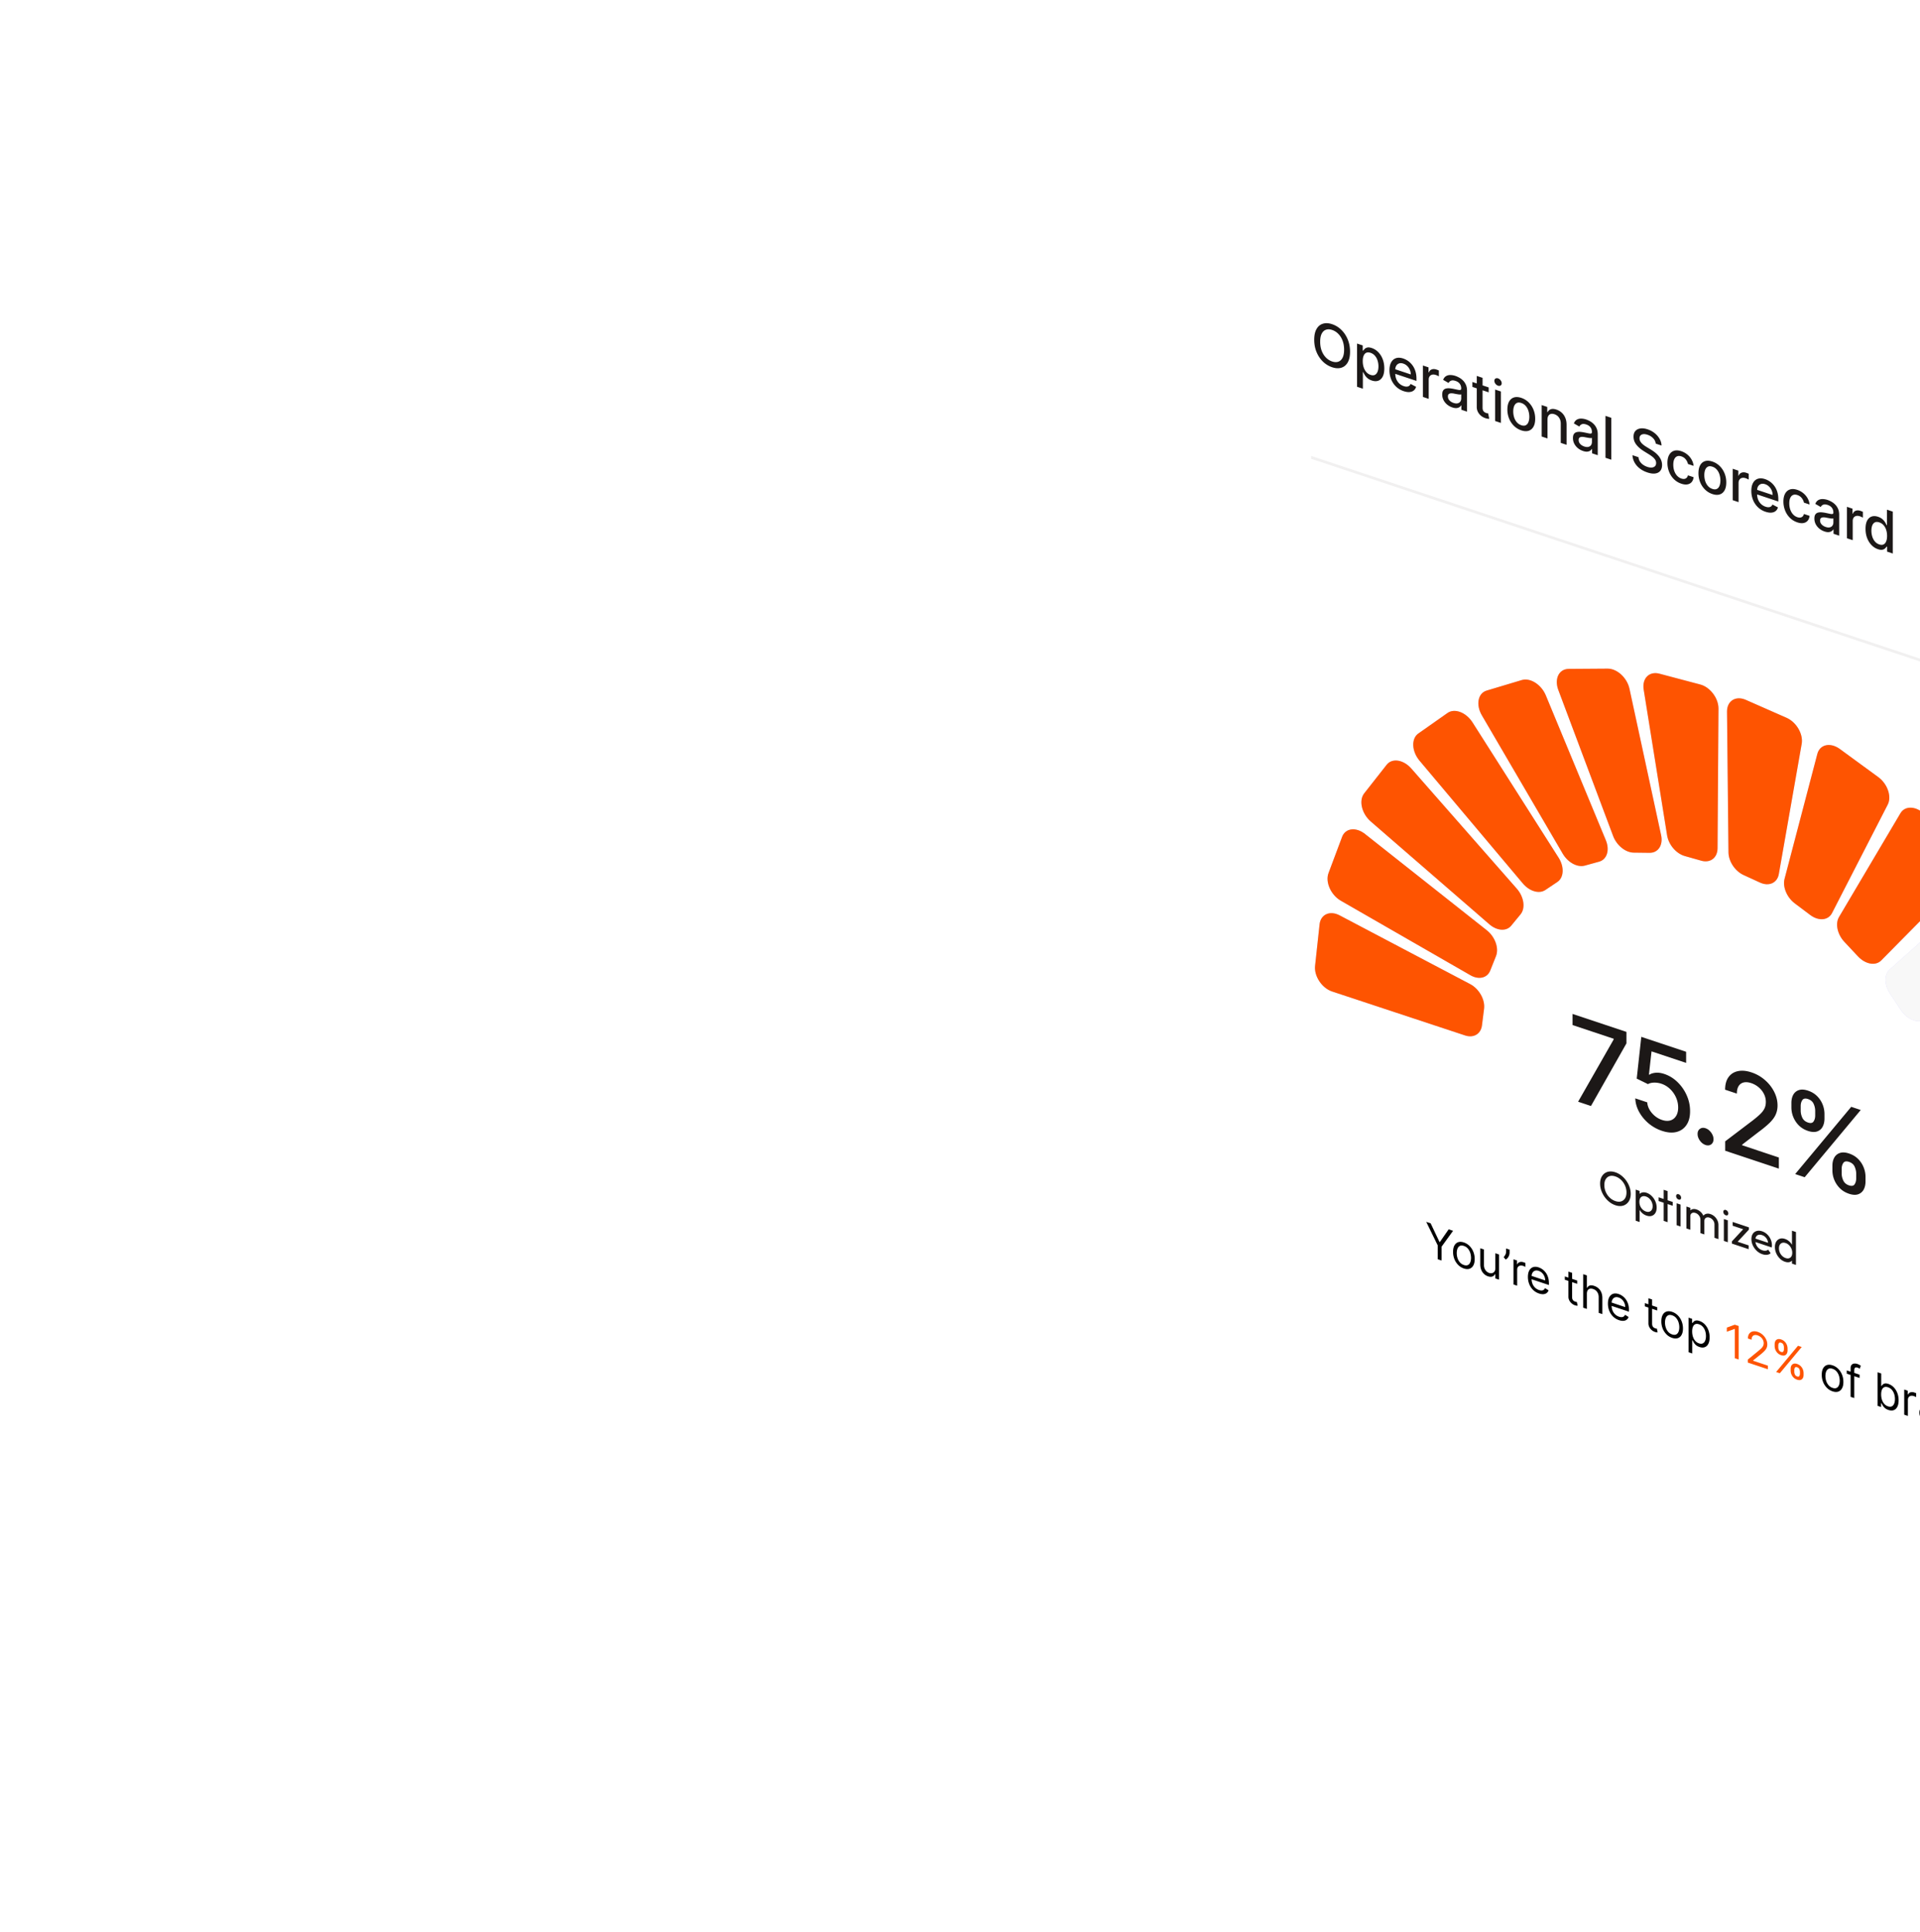 <svg xmlns="http://www.w3.org/2000/svg" width="641" height="645" fill="none"><g filter="url(#a)"><rect width="350.241" height="365.637" fill="#fff" rx="16.227" transform="matrix(.949 .316 0 1 15 105.797)"/><path fill="#1C1817" d="m133.344 408.436 11.882-20.808v-.21l-13.742-4.58v-3.713l17.995 5.998v3.839l-11.842 20.905-4.293-1.431Zm28.006 9.728a13.634 13.634 0 0 1-4.492-2.506c-1.32-1.122-2.374-2.407-3.163-3.856-.789-1.449-1.209-2.944-1.263-4.484l3.988 1.329c.097 1.265.615 2.452 1.554 3.558.94 1.107 2.065 1.879 3.376 2.317 1.046.348 1.972.405 2.778.169.815-.242 1.453-.735 1.914-1.478.469-.74.704-1.684.704-2.833a8.175 8.175 0 0 0-.718-3.363 8.801 8.801 0 0 0-1.98-2.818 7.699 7.699 0 0 0-2.871-1.755 7.22 7.22 0 0 0-2.485-.38c-.833.021-1.506.189-2.02.503l-3.761-1.842 1.528-13.948 14.965 4.988v3.713l-11.549-3.85-.864 7.739.159.053c.532-.364 1.236-.582 2.114-.654.886-.069 1.834.065 2.844.402 1.657.552 3.132 1.459 4.426 2.722a13.998 13.998 0 0 1 3.07 4.427 12.67 12.67 0 0 1 1.116 5.304c.009 1.861-.39 3.386-1.196 4.574-.798 1.192-1.905 1.971-3.323 2.339-1.409.362-3.026.238-4.851-.37Zm14.54 4.72c-.727-.242-1.352-.721-1.874-1.437-.523-.725-.784-1.475-.784-2.251 0-.765.261-1.332.784-1.699.522-.377 1.147-.445 1.874-.202.726.242 1.351.726 1.874 1.451.522.716.784 1.457.784 2.223 0 .513-.124.943-.372 1.29-.24.341-.559.571-.957.69-.399.119-.842.098-1.329-.065Zm6.558 1.92v-3.138l9.21-6.988c.984-.765 1.795-1.452 2.433-2.062.646-.615 1.129-1.243 1.448-1.884.319-.641.479-1.382.479-2.222 0-.953-.213-1.846-.638-2.679a6.93 6.93 0 0 0-1.741-2.191 7.391 7.391 0 0 0-2.486-1.403c-.974-.325-1.825-.398-2.551-.22a2.625 2.625 0 0 0-1.675 1.221c-.39.636-.585 1.467-.585 2.495l-3.92-1.307c0-1.747.381-3.147 1.143-4.2.762-1.054 1.807-1.719 3.136-1.995 1.329-.285 2.84-.146 4.532.418a12.89 12.89 0 0 1 4.519 2.585c1.311 1.147 2.335 2.46 3.07 3.938.735 1.468 1.103 2.973 1.103 4.514 0 1.065-.19 2.043-.571 2.934-.373.894-1.024 1.811-1.954 2.753-.93.932-2.224 2.009-3.881 3.231l-5.409 4.165v.21l12.254 4.085v3.712l-17.916-5.972Zm35.791 6.551v-1.513c0-1.083.213-2.003.638-2.757a3.261 3.261 0 0 1 1.887-1.543c.833-.273 1.839-.213 3.017.179 1.205.402 2.215 1.01 3.03 1.823a8.19 8.19 0 0 1 1.848 2.787 8.437 8.437 0 0 1 .638 3.197v1.513c0 1.083-.213 2.007-.638 2.771a3.277 3.277 0 0 1-1.874 1.547c-.816.27-1.817.207-3.004-.189-1.196-.398-2.206-1.006-3.03-1.822a8.485 8.485 0 0 1-2.512-5.993Zm3.097-.481v1.513c0 .803.181 1.592.544 2.367.364.775.997 1.313 1.901 1.614.895.299 1.52.18 1.874-.356.354-.535.532-1.205.532-2.008v-1.513c0-.803-.173-1.589-.519-2.358-.336-.766-.966-1.303-1.887-1.61-.886-.295-1.515-.178-1.887.352-.372.53-.558 1.196-.558 1.999Zm-16.786-20.501v-1.513c0-1.083.212-2.007.638-2.771a3.261 3.261 0 0 1 1.887-1.543c.833-.264 1.838-.199 3.017.193 1.205.402 2.215 1.01 3.03 1.823a8.183 8.183 0 0 1 1.847 2.787 8.544 8.544 0 0 1 .625 3.192v1.513c0 1.084-.213 2.008-.638 2.772a3.214 3.214 0 0 1-1.86 1.551c-.816.27-1.817.207-3.004-.189-1.205-.401-2.22-1.01-3.044-1.827a8.522 8.522 0 0 1-2.498-5.988Zm3.11-.476v1.513c0 .803.177 1.59.531 2.362.364.775.997 1.313 1.901 1.615.886.295 1.506.175 1.861-.361.363-.533.544-1.201.544-2.004v-1.513c0-.803-.172-1.589-.518-2.358-.345-.769-.975-1.306-1.887-1.61-.886-.295-1.515-.178-1.887.352-.364.533-.545 1.2-.545 2.004Zm-1.848 22.695 18.713-22.453 3.177 1.059-18.713 22.453-3.177-1.059Zm-59.999 10.416a6.756 6.756 0 0 1-2.016-1.088 8.404 8.404 0 0 1-1.635-1.731 8.703 8.703 0 0 1-1.096-2.135 7.067 7.067 0 0 1-.38-2.267c0-.769.127-1.441.38-2.013a3.58 3.58 0 0 1 1.081-1.395 3.327 3.327 0 0 1 1.621-.63c.623-.069 1.295.016 2.016.257.72.24 1.387.601 2.001 1.082a8.081 8.081 0 0 1 1.635 1.716 8.419 8.419 0 0 1 1.096 2.12c.263.755.394 1.517.394 2.287 0 .759-.131 1.429-.394 2.008a3.477 3.477 0 0 1-1.096 1.39c-.457.35-.998.565-1.621.645-.613.073-1.275-.009-1.986-.246Zm-.029-1.396c.73.244 1.368.282 1.913.115a2.35 2.35 0 0 0 1.314-1.025c.322-.519.482-1.179.482-1.979 0-.595-.092-1.17-.277-1.724a6.072 6.072 0 0 0-.774-1.567 5.44 5.44 0 0 0-1.169-1.236 4.853 4.853 0 0 0-1.489-.805c-.721-.24-1.359-.278-1.914-.114-.545.167-.978.505-1.299 1.014-.312.512-.468 1.168-.468 1.969 0 .595.088 1.178.263 1.75.185.564.438 1.085.76 1.562.331.469.72.881 1.168 1.236.458.358.954.626 1.49.804Zm10.427 4.862a4.24 4.24 0 0 1-1.431-.816 4.483 4.483 0 0 1-1.008-1.306 3.83 3.83 0 0 1-.424-1.542v-2.202c.03-.524.171-.944.424-1.259a1.727 1.727 0 0 1 1.022-.614c.429-.093.901-.054 1.417.118.633.211 1.202.57 1.709 1.078a5.62 5.62 0 0 1 1.212 1.774c.292.672.438 1.367.438 2.086 0 .718-.146 1.316-.438 1.793-.292.478-.696.8-1.212.967-.507.159-1.076.134-1.709-.077Zm-3.651 1.692V437.79l1.314.438v1.924l-.248 1.688.248 1.869v4.895l-1.314-.438Zm3.432-3.074c.438.146.823.166 1.154.061.331-.105.594-.31.788-.614.195-.315.292-.719.292-1.212 0-.482-.097-.945-.292-1.39a3.48 3.48 0 0 0-.788-1.141 2.936 2.936 0 0 0-1.14-.703c-.438-.146-.822-.166-1.153-.061a1.285 1.285 0 0 0-.774.62c-.185.318-.278.723-.278 1.216 0 .482.088.942.263 1.381.185.431.443.809.774 1.135.341.329.725.565 1.154.708Zm5.921 3.128v-10.376l1.314.438v10.376l-1.314-.438Zm-1.709-6.62v-1.262l4.732 1.577v1.263l-4.732-1.578Zm6.034 8.062v-7.313l1.315.438v7.313l-1.315-.438Zm.657-8.556a1.183 1.183 0 0 1-.598-.446 1.254 1.254 0 0 1-.234-.725c0-.246.078-.425.234-.537.155-.123.355-.144.598-.063.244.082.443.235.599.462.156.216.234.447.234.693 0 .257-.078.447-.234.569-.156.112-.355.128-.599.047Zm2.595 9.64v-7.313l1.314.438v7.313l-1.314-.438Zm4.688 1.563v-4.419c0-.544-.161-1.023-.482-1.438a2.383 2.383 0 0 0-1.183-.872c-.321-.107-.609-.131-.862-.072-.253.06-.457.192-.613.396-.156.205-.234.487-.234.846l-.54-.457c0-.554.112-.999.336-1.335.233-.333.55-.546.949-.638.399-.103.847-.072 1.344.094.487.162.925.421 1.314.776.399.359.711.781.935 1.267.234.488.35 1.014.35 1.579v4.711l-1.314-.438Zm4.688 1.562v-4.418c0-.544-.16-1.023-.482-1.438a2.357 2.357 0 0 0-1.168-.867c-.321-.107-.614-.133-.876-.077-.254.06-.458.192-.614.396-.156.205-.234.487-.234.846l-.744-.525c.029-.555.17-.99.423-1.306a1.748 1.748 0 0 1 1.008-.619c.409-.1.857-.068 1.344.094.506.169.959.432 1.358.791.399.359.715.783.949 1.271a3.55 3.55 0 0 1 .365 1.6v4.695l-1.329-.443Zm3.133 1.045v-7.313l1.314.438v7.313l-1.314-.438Zm.657-8.557a1.18 1.18 0 0 1-.599-.446 1.25 1.25 0 0 1-.234-.724c0-.246.078-.426.234-.538.156-.123.355-.143.599-.062.243.081.443.235.599.461.155.216.233.448.233.694 0 .257-.078.446-.233.569-.156.112-.356.127-.599.046Zm2.039 8.701 4.119-4.431 1.548.516-4.119 4.431-1.548-.516Zm0 .754v-.754l1.169-.119 4.41 1.471v1.262l-5.579-1.86Zm.248-5.967v-1.263l5.419 1.807v.754l-1.212.104-4.207-1.402Zm9.924 9.512a5.096 5.096 0 0 1-1.869-1.116 5.962 5.962 0 0 1-1.315-1.808 4.914 4.914 0 0 1-.482-2.116c0-.718.156-1.313.468-1.784.321-.468.75-.776 1.285-.926.545-.157 1.154-.124 1.826.1a4.427 4.427 0 0 1 1.694 1.027 4.99 4.99 0 0 1 1.154 1.662 4.87 4.87 0 0 1 .409 2.323 3.66 3.66 0 0 1-.059.38l-5.856-1.952v-1.154l5.155 1.718-.482.286c0-.493-.083-.936-.248-1.33a2.934 2.934 0 0 0-.701-1.034 2.81 2.81 0 0 0-1.095-.658c-.448-.149-.843-.178-1.183-.086a1.278 1.278 0 0 0-.789.599c-.185.308-.278.713-.278 1.216 0 .513.098.997.292 1.452.195.445.473.835.833 1.171.36.325.774.566 1.241.721.39.13.745.177 1.067.14.331-.033.613-.154.847-.364l.847 1.191c-.331.3-.74.477-1.227.53-.477.056-.988-.006-1.534-.188Zm7.553 2.518a4.455 4.455 0 0 1-1.723-1.067 5.863 5.863 0 0 1-1.212-1.775 5.166 5.166 0 0 1-.439-2.086c0-.718.146-1.316.439-1.793a2.255 2.255 0 0 1 1.212-.966c.506-.17 1.081-.148 1.723.066.516.172.984.446 1.402.822.419.365.755.795 1.008 1.29.263.488.409 1.004.438 1.547v2.201c-.029.514-.17.934-.423 1.26a1.726 1.726 0 0 1-1.008.634c-.419.086-.891.042-1.417-.133Zm.219-1.236c.438.146.818.165 1.139.057.332-.106.59-.312.775-.62.185-.318.277-.718.277-1.201 0-.503-.097-.971-.292-1.406a3.533 3.533 0 0 0-.774-1.135 2.856 2.856 0 0 0-1.139-.703c-.438-.146-.823-.167-1.154-.061a1.411 1.411 0 0 0-.789.63c-.185.307-.277.702-.277 1.185 0 .492.092.96.277 1.401.195.434.458.814.789 1.14.341.329.73.567 1.168.713Zm3.432 2.299-1.329-.443v-1.971l.249-1.703-.249-1.853v-5.465l1.329.443v10.992ZM57.203 157.999c0 1.494-.26 2.693-.778 3.595-.518.898-1.23 1.485-2.133 1.763-.899.274-1.921.22-3.066-.161a8.048 8.048 0 0 1-3.08-1.888c-.899-.878-1.608-1.941-2.126-3.189-.519-1.249-.778-2.617-.778-4.107 0-1.495.26-2.691.778-3.588.518-.903 1.227-1.491 2.126-1.765.904-.278 1.93-.225 3.08.158a7.946 7.946 0 0 1 3.066 1.89c.904.875 1.614 1.937 2.133 3.185.519 1.244.778 2.613.778 4.107Zm-1.984-.661c0-1.139-.175-2.157-.525-3.052-.346-.899-.821-1.65-1.426-2.253a5.157 5.157 0 0 0-2.042-1.289c-.765-.255-1.448-.279-2.049-.074-.6.2-1.076.634-1.426 1.301-.346.664-.519 1.565-.519 2.704 0 1.139.173 2.158.519 3.057.35.896.825 1.646 1.426 2.252a5.193 5.193 0 0 0 2.049 1.284c.76.254 1.441.28 2.042.08.605-.204 1.08-.638 1.426-1.302.35-.666.525-1.569.525-2.708Zm4.326 12.376v-14.433l1.893.631v1.701l.162.054a3.58 3.58 0 0 1 .486-.596c.212-.217.506-.369.882-.458.376-.093.873-.037 1.491.169a5.398 5.398 0 0 1 2.153 1.36c.63.639 1.126 1.421 1.484 2.347.364.927.545 1.958.545 3.092 0 1.135-.18 2.048-.538 2.739-.359.687-.852 1.145-1.478 1.373-.627.224-1.342.202-2.146-.066-.605-.202-1.1-.474-1.485-.816a4.653 4.653 0 0 1-.895-1.05 8.838 8.838 0 0 1-.499-.932l-.116-.039v5.57l-1.939-.646Zm1.9-8.552c0 .738.101 1.419.304 2.043.204.623.497 1.156.882 1.599.385.438.856.75 1.413.936.58.193 1.064.192 1.453-.002.389-.198.683-.544.881-1.038.204-.493.305-1.09.305-1.792 0-.692-.1-1.347-.298-1.965a4.417 4.417 0 0 0-.882-1.599 3.253 3.253 0 0 0-1.459-.964c-.561-.188-1.037-.194-1.426-.018-.385.177-.676.506-.875.986-.199.481-.298 1.085-.298 1.814Zm13.66 10.014a6.658 6.658 0 0 1-2.535-1.508 7.072 7.072 0 0 1-1.634-2.424 8.013 8.013 0 0 1-.57-3.04c0-1.075.19-1.959.57-2.653.385-.691.92-1.153 1.608-1.384.691-.23 1.5-.19 2.425.118a6.353 6.353 0 0 1 3.054 2.234c.418.559.749 1.214.991 1.964.242.746.363 1.595.363 2.547v.725l-7.916-2.639v-1.531l6.017 2.006c0-.538-.104-1.048-.312-1.532a3.905 3.905 0 0 0-.875-1.283 3.373 3.373 0 0 0-1.31-.799c-.544-.181-1.02-.198-1.426-.051a1.726 1.726 0 0 0-.933.782c-.216.374-.325.824-.325 1.347v1.196c0 .702.117 1.338.35 1.908.238.571.569 1.057.992 1.458.424.396.919.689 1.485.877.368.123.703.18 1.005.171.302-.013.564-.094.784-.244.22-.15.39-.369.506-.658l1.835.96c-.147.52-.41.931-.791 1.233-.376.298-.85.471-1.42.517-.566.044-1.212-.055-1.938-.297Zm6.423 1.929v-10.497l1.873.625v1.667l.104.035c.182-.505.502-.842.96-1.013.462-.174.985-.164 1.569.031a8.903 8.903 0 0 1 .823.322v1.955a4.49 4.49 0 0 0-.415-.214 4.694 4.694 0 0 0-.596-.246c-.459-.153-.867-.187-1.226-.101a1.387 1.387 0 0 0-.843.559c-.207.287-.31.657-.31 1.113v6.41l-1.94-.646Zm9.815 3.504a5.365 5.365 0 0 1-1.711-.939 4.779 4.779 0 0 1-1.213-1.491 4.074 4.074 0 0 1-.44-1.89c0-.592.108-1.043.324-1.354.216-.311.508-.516.875-.617a3.523 3.523 0 0 1 1.232-.095c.454.037.916.105 1.387.202l1.452.307c.372.074.642.084.81.031.17-.053.254-.203.254-.449v-.048c0-.597-.16-1.112-.48-1.547-.316-.433-.787-.754-1.413-.963-.653-.218-1.168-.236-1.544-.057-.371.177-.628.426-.771.748l-1.822-1.045c.216-.566.532-.975.947-1.229a2.68 2.68 0 0 1 1.445-.379 5.408 5.408 0 0 1 1.719.299c.397.133.819.324 1.264.572.45.246.868.563 1.257.952.394.391.716.87.966 1.436.251.562.376 1.226.376 1.991v6.971l-1.893-.631v-1.435l-.077-.026a1.796 1.796 0 0 1-.564.591c-.251.171-.573.276-.966.313-.394.038-.865-.035-1.414-.218Zm.422-1.5c.536.179.994.22 1.374.124.385-.095.677-.29.875-.583.204-.297.305-.653.305-1.067v-1.353c-.07.05-.203.073-.402.071a5.684 5.684 0 0 1-.668-.066 57.08 57.08 0 0 1-.732-.128l-.597-.117a4.252 4.252 0 0 0-1.03-.09c-.307.016-.554.105-.74.266-.181.158-.272.419-.272.784 0 .506.177.947.532 1.325.354.373.806.652 1.355.834Zm11.723-5.181v1.64l-5.44-1.813v-1.64l5.44 1.813Zm-3.98-3.841 1.938.646v9.929c0 .397.056.714.168.952.113.233.257.416.435.548.181.128.378.228.59.299.155.052.291.086.408.102l.272.036.35 1.804a2.643 2.643 0 0 1-.479-.023 3.81 3.81 0 0 1-.778-.177 4.457 4.457 0 0 1-1.427-.763 4.031 4.031 0 0 1-1.07-1.286 3.577 3.577 0 0 1-.408-1.714v-10.353Zm6.124 15.053v-10.497l1.939.646v10.497l-1.939-.646Zm.979-11.79a1.81 1.81 0 0 1-.869-.645c-.237-.321-.356-.648-.356-.98 0-.337.119-.585.356-.742.242-.161.532-.185.869-.073.337.112.625.329.862.65.242.317.363.645.363.982 0 .332-.121.579-.363.74-.237.157-.525.18-.862.068Zm7.762 14.915a6.27 6.27 0 0 1-2.444-1.491 7.183 7.183 0 0 1-1.621-2.433 7.923 7.923 0 0 1-.577-3.035c0-1.089.192-1.977.577-2.665.385-.687.925-1.14 1.621-1.359.696-.219 1.51-.173 2.444.138a6.27 6.27 0 0 1 2.444 1.491 7.174 7.174 0 0 1 1.621 2.44c.385.944.577 1.96.577 3.049 0 1.084-.192 1.968-.577 2.651-.385.682-.925 1.133-1.621 1.352-.696.219-1.51.173-2.444-.138Zm.006-1.713c.606.202 1.107.2 1.505-.004.397-.205.691-.556.881-1.053.195-.495.292-1.08.292-1.754 0-.67-.097-1.318-.292-1.943a4.644 4.644 0 0 0-.881-1.654 3.266 3.266 0 0 0-1.505-1.013c-.609-.204-1.115-.201-1.517.006-.397.21-.693.564-.888 1.064-.19.497-.285 1.081-.285 1.75 0 .675.095 1.324.285 1.947.195.626.491 1.173.888 1.643.402.471.908.808 1.517 1.011Zm8.738-1.816v6.232l-1.938-.646v-10.497l1.86.62v1.709l.123.041c.23-.48.588-.806 1.077-.981.492-.173 1.113-.135 1.86.115a4.852 4.852 0 0 1 1.783 1.045c.51.466.906 1.04 1.187 1.721.281.682.421 1.455.421 2.321v6.676l-1.938-.646v-6.43c0-.761-.188-1.418-.564-1.972a2.937 2.937 0 0 0-1.55-1.166c-.449-.15-.849-.18-1.199-.092-.346.09-.621.299-.824.628-.199.325-.298.766-.298 1.322Zm11.871 10.421a5.367 5.367 0 0 1-1.712-.939 4.775 4.775 0 0 1-1.212-1.491 4.073 4.073 0 0 1-.441-1.89c0-.592.108-1.043.324-1.354.216-.311.508-.516.875-.617a3.525 3.525 0 0 1 1.232-.095c.454.037.916.105 1.388.203l1.452.306c.371.074.642.084.81.031.169-.053.253-.203.253-.449v-.048c0-.596-.16-1.112-.48-1.547-.315-.433-.786-.754-1.413-.963-.653-.218-1.167-.236-1.543-.056-.372.176-.629.425-.772.747l-1.821-1.045c.216-.565.531-.975.946-1.229.419-.256.901-.383 1.446-.379a5.41 5.41 0 0 1 1.718.3c.398.132.819.323 1.264.571.45.246.869.563 1.258.953.393.39.715.869.966 1.436.251.561.376 1.225.376 1.991v6.97l-1.893-.631v-1.435l-.078-.026a1.79 1.79 0 0 1-.564.591c-.251.172-.573.276-.966.314-.393.037-.864-.036-1.413-.219Zm.421-1.499c.536.178.994.219 1.375.123.384-.095.676-.289.875-.583.203-.297.304-.652.304-1.067v-1.353c-.069.05-.203.073-.402.071a5.668 5.668 0 0 1-.667-.066 57.283 57.283 0 0 1-.733-.128 68.166 68.166 0 0 0-.596-.116 4.209 4.209 0 0 0-1.031-.091c-.307.016-.553.105-.739.266-.182.158-.272.42-.272.784 0 .506.177.947.531 1.325.355.374.806.652 1.355.835Zm9.013-9.584v13.996l-1.938-.646v-13.996l1.938.646Zm14.837 8.622c-.069-.67-.355-1.266-.856-1.788-.501-.527-1.132-.918-1.893-1.171-.545-.182-1.016-.248-1.413-.198-.398.045-.707.188-.927.429-.216.238-.325.555-.325.951 0 .333.074.644.221.935a3.3 3.3 0 0 0 .59.805c.246.241.51.463.791.666.281.199.551.375.81.53l1.297.788c.423.25.858.543 1.303.878.445.336.858.719 1.238 1.151.381.432.687.913.921 1.441a4.2 4.2 0 0 1 .356 1.739c0 .793-.194 1.432-.583 1.917-.385.487-.944.786-1.679.896-.731.112-1.615-.005-2.652-.351-.994-.331-1.854-.784-2.58-1.359a6.52 6.52 0 0 1-1.705-1.983 5.548 5.548 0 0 1-.681-2.414l2.01.67c.039.519.194.992.467 1.42.276.425.629.791 1.056 1.097.433.304.906.541 1.42.713.566.189 1.07.263 1.511.223.445-.043.795-.19 1.05-.442.255-.257.383-.613.383-1.069a2 2 0 0 0-.338-1.13 4.038 4.038 0 0 0-.901-.957 12.823 12.823 0 0 0-1.277-.884l-1.569-.974c-1.063-.659-1.906-1.389-2.528-2.189-.618-.798-.927-1.684-.927-2.659 0-.807.207-1.442.622-1.905.415-.463.977-.742 1.686-.839.709-.101 1.508-.003 2.398.294.899.3 1.693.731 2.38 1.292a6.618 6.618 0 0 1 1.633 1.918c.398.711.606 1.446.623 2.203l-1.932-.644Zm8.546 13.38a6.298 6.298 0 0 1-2.489-1.52 7.182 7.182 0 0 1-1.595-2.452 8.038 8.038 0 0 1-.558-2.988c0-1.066.191-1.943.571-2.632.38-.693.916-1.155 1.608-1.384.691-.23 1.506-.188 2.444.124.756.252 1.43.625 2.023 1.119a5.999 5.999 0 0 1 1.432 1.707c.368.651.586 1.341.655 2.071l-1.886-.629c-.104-.527-.342-1.03-.714-1.509-.367-.478-.86-.82-1.478-1.026-.54-.18-1.013-.187-1.42-.022-.401.162-.715.481-.94.958-.224.471-.337 1.081-.337 1.828 0 .765.11 1.463.331 2.092.22.629.532 1.164.933 1.603.407.441.884.752 1.433.935.368.123.7.163.999.121.302-.045.555-.168.758-.369.208-.199.352-.475.435-.825l1.886.629c-.069.655-.279 1.191-.629 1.608-.35.416-.819.679-1.407.788-.583.111-1.268.035-2.055-.227Zm10.359 3.453a6.263 6.263 0 0 1-2.444-1.491 7.173 7.173 0 0 1-1.621-2.434 7.923 7.923 0 0 1-.577-3.035c0-1.089.192-1.977.577-2.664.384-.687.925-1.141 1.621-1.36.695-.219 1.51-.173 2.444.139a6.278 6.278 0 0 1 2.444 1.491 7.164 7.164 0 0 1 1.621 2.44c.384.944.577 1.96.577 3.049 0 1.084-.193 1.968-.577 2.65-.385.683-.925 1.134-1.621 1.353-.696.219-1.511.173-2.444-.138Zm.006-1.713c.605.201 1.107.2 1.504-.005.398-.204.692-.555.882-1.052.194-.496.292-1.08.292-1.755 0-.669-.098-1.317-.292-1.942a4.622 4.622 0 0 0-.882-1.654 3.273 3.273 0 0 0-1.504-1.014c-.609-.203-1.115-.201-1.517.007-.397.209-.694.564-.888 1.064-.19.497-.285 1.08-.285 1.75 0 .674.095 1.323.285 1.947.194.625.491 1.173.888 1.642.402.471.908.809 1.517 1.012Zm6.799 3.769v-10.496l1.874.624v1.668l.104.034c.181-.504.501-.842.959-1.012.463-.174.986-.164 1.569.03a10.148 10.148 0 0 1 .823.323v1.954a4.512 4.512 0 0 0-.414-.213 4.71 4.71 0 0 0-.597-.247c-.458-.153-.866-.186-1.225-.101a1.386 1.386 0 0 0-.843.56c-.207.286-.311.657-.311 1.113v6.41l-1.939-.647Zm10.942 3.86a6.662 6.662 0 0 1-2.535-1.508 7.076 7.076 0 0 1-1.633-2.424 8 8 0 0 1-.571-3.04c0-1.075.19-1.959.571-2.653.384-.691.92-1.153 1.607-1.384.692-.23 1.5-.19 2.425.118a6.286 6.286 0 0 1 1.634.838c.527.372 1 .837 1.42 1.396a6.65 6.65 0 0 1 .992 1.964c.242.746.363 1.595.363 2.547v.725l-7.916-2.639v-1.531l6.016 2.006a3.85 3.85 0 0 0-.311-1.532 3.912 3.912 0 0 0-.875-1.283 3.367 3.367 0 0 0-1.31-.799c-.544-.181-1.02-.199-1.426-.051a1.724 1.724 0 0 0-.934.782c-.216.374-.324.823-.324 1.347v1.196c0 .702.117 1.338.35 1.907a4.21 4.21 0 0 0 .992 1.459c.424.396.919.688 1.485.877.367.123.702.18 1.005.171.302-.013.564-.094.784-.244.22-.15.389-.369.506-.658l1.834.96c-.146.52-.41.931-.79 1.233-.376.298-.85.471-1.42.517-.566.044-1.213-.055-1.939-.297Zm10.618 3.539a6.302 6.302 0 0 1-2.49-1.52 7.18 7.18 0 0 1-1.594-2.452 8.038 8.038 0 0 1-.558-2.988c0-1.066.19-1.943.571-2.632.38-.693.916-1.155 1.607-1.384.692-.23 1.507-.188 2.445.124.756.252 1.43.625 2.022 1.119a6.002 6.002 0 0 1 1.433 1.707c.367.651.586 1.341.655 2.07l-1.887-.628c-.103-.527-.341-1.03-.713-1.509-.367-.478-.86-.82-1.478-1.026-.54-.18-1.014-.187-1.42-.022-.402.162-.715.481-.94.958-.225.471-.337 1.081-.337 1.828 0 .765.11 1.463.331 2.092.22.629.531 1.164.933 1.603.406.44.884.752 1.433.935.367.123.7.163.998.121.303-.045.556-.168.759-.369.207-.199.352-.475.434-.825l1.887.628c-.069.656-.279 1.192-.629 1.609-.35.416-.819.679-1.407.788-.583.111-1.268.035-2.055-.227Zm9.062 3.041a5.37 5.37 0 0 1-1.712-.94 4.76 4.76 0 0 1-1.212-1.49 4.073 4.073 0 0 1-.441-1.89c0-.592.108-1.044.324-1.354.216-.311.508-.517.875-.617a3.525 3.525 0 0 1 1.232-.095c.454.037.917.105 1.388.202l1.452.307c.372.073.642.084.81.031.169-.053.253-.203.253-.449v-.048c0-.597-.16-1.112-.48-1.547-.315-.433-.786-.754-1.413-.963-.653-.218-1.167-.237-1.543-.057-.372.177-.629.426-.771.748l-1.822-1.045c.216-.566.531-.975.946-1.229.42-.256.901-.383 1.446-.379a5.407 5.407 0 0 1 1.718.299c.398.133.819.323 1.264.572.45.246.869.563 1.258.952.393.391.715.87.966 1.436.251.562.376 1.226.376 1.991v6.971l-1.893-.631v-1.435l-.078-.026a1.79 1.79 0 0 1-.564.591c-.251.171-.573.276-.966.313-.393.038-.864-.035-1.413-.218Zm.421-1.5c.536.179.994.22 1.375.124.384-.095.676-.29.875-.583.203-.297.305-.653.305-1.067v-1.353c-.07.049-.204.073-.402.071a5.683 5.683 0 0 1-.668-.066 57.283 57.283 0 0 1-.733-.128l-.596-.117a4.254 4.254 0 0 0-1.031-.09c-.307.016-.553.104-.739.266-.182.158-.272.419-.272.784 0 .505.177.947.531 1.325.355.373.806.651 1.355.834Zm7.075 3.766v-10.496l1.874.624v1.668l.103.034c.182-.504.502-.842.96-1.013.462-.173.985-.163 1.569.031a10.688 10.688 0 0 1 .823.323v1.954a4.317 4.317 0 0 0-.415-.213 4.613 4.613 0 0 0-.596-.247c-.458-.153-.867-.186-1.226-.101a1.382 1.382 0 0 0-.842.56c-.208.286-.312.657-.312 1.112v6.41l-1.938-.646Zm10.378 3.665a5.372 5.372 0 0 1-2.153-1.367c-.626-.646-1.119-1.432-1.478-2.358-.354-.929-.531-1.961-.531-3.096 0-1.134.179-2.045.538-2.731.363-.686.86-1.137 1.491-1.355.631-.218 1.346-.194 2.146.073.618.206 1.115.481 1.491.825.38.341.674.689.882 1.045.211.358.376.665.492.923l.117.039v-5.201l1.938.647v13.995l-1.893-.631v-1.633l-.162-.054a3.381 3.381 0 0 1-.505.597c-.216.215-.515.366-.895.453-.38.088-.873.03-1.478-.171Zm.428-1.6c.557.186 1.028.188 1.413.006.389-.185.683-.522.882-1.011.203-.488.304-1.101.304-1.84 0-.728-.099-1.399-.298-2.012a4.35 4.35 0 0 0-.875-1.57 3.231 3.231 0 0 0-1.426-.933c-.584-.195-1.07-.197-1.459-.008s-.683.526-.882 1.011c-.194.487-.291 1.076-.291 1.769 0 .701.099 1.365.298 1.992a4.64 4.64 0 0 0 .881 1.626c.394.455.878.778 1.453.97Z"/><path stroke="#8C8480" stroke-opacity=".12" stroke-width=".962" d="M0-.481h288.66" transform="matrix(.949 .316 0 1 44.21 193.76)"/><path fill="#594FFE" d="M183.053 278.21c-.037-3.601 2.895-5.447 6.282-3.955l13.609 5.994c3.296 1.452 5.614 5.451 5.044 8.7l-7.633 43.474c-.521 2.971-3.284 4.218-6.292 2.839l-5.489-2.517c-2.848-1.305-5.002-4.551-5.033-7.583l-.488-46.952Zm-27.819-7.386c-.6-3.732 1.85-6.212 5.247-5.312l13.651 3.617c3.305.876 6.097 4.585 6.074 8.069l-.311 46.61c-.022 3.186-2.407 5.01-5.432 4.155l-5.522-1.562c-2.864-.81-5.385-3.768-5.89-6.911l-7.817-48.666Zm-28.497.146c-1.402-3.737.206-7.029 3.446-7.052l13.017-.092c3.152-.023 6.505 3.067 7.294 6.721l10.561 48.89c.721 3.342-.982 5.929-3.88 5.893l-5.288-.065c-2.743-.034-5.679-2.415-6.86-5.562l-18.29-48.733Zm-25.523 8.464c-2.068-3.539-1.324-7.404 1.595-8.279l11.727-3.514c2.839-.851 6.529 1.5 8.027 5.113l20.031 48.349c1.369 3.304.388 6.457-2.235 7.18l-4.786 1.32c-2.482.685-5.644-1.034-7.386-4.015l-26.973-46.154ZM80.41 294.578c-2.644-3.142-2.834-7.388-.406-9.094l9.754-6.858c2.362-1.661 6.198-.202 8.345 3.172l28.725 45.149c1.963 3.086 1.781 6.651-.414 8.119l-4.007 2.679c-2.078 1.39-5.299.45-7.525-2.196l-34.473-40.971ZM64.117 314.87c-3.038-2.633-4.061-7.019-2.193-9.396l7.506-9.553c1.818-2.313 5.603-1.73 8.235 1.267l35.21 40.107c2.406 2.742 2.956 6.508 1.251 8.58l-3.111 3.78c-1.613 1.96-4.735 1.767-7.293-.45L64.117 314.87Zm-9.997 26.451c-3.318-1.908-5.236-6.214-4.108-9.224l4.532-12.094c1.098-2.928 4.617-3.375 7.655-.972l40.654 32.151c2.779 2.198 4.131 5.987 3.079 8.631l-1.919 4.825c-.996 2.503-3.832 3.173-6.626 1.566L54.12 341.321Zm-2.908 30.311c-3.404-1.125-6.058-5.125-5.685-8.567l1.497-13.834c.363-3.349 3.443-4.739 6.701-3.023l43.59 22.962c2.98 1.57 5.013 5.178 4.631 8.218l-.698 5.548c-.362 2.877-2.778 4.321-5.645 3.373l-44.39-14.677Zm161.995-79.327c.839-3.198 4.361-3.958 7.546-1.628l12.796 9.362c3.099 2.267 4.552 6.498 3.162 9.204l-18.597 36.204c-1.272 2.474-4.47 2.754-7.285.637l-5.138-3.864c-2.664-2.003-4.13-5.519-3.423-8.212l10.939-41.703Zm27.752 19.794c1.574-2.657 5.423-2.406 8.247.54l11.347 11.836c2.747 2.866 3.347 7.064 1.304 9.132l-27.327 27.669c-1.867 1.891-5.273 1.292-7.757-1.363l-4.533-4.847c-2.351-2.513-3.118-6.07-1.794-8.308l20.513-34.659Zm25.355 26.384c2.221-1.979 6.192-.732 8.507 2.67l9.302 13.673c2.252 3.311 1.97 7.254-.614 8.577l-34.573 17.703c-2.363 1.21-5.796-.231-7.818-3.283l-3.69-5.569c-1.914-2.888-1.946-6.296-.076-7.963l28.962-25.808Zm20.519 28.03c2.713-1.262 6.611.842 8.35 4.507l6.984 14.726c1.692 3.566.61 7.089-2.351 7.665l-39.631 7.7c-2.709.527-6.005-1.623-7.508-4.897l-2.742-5.973c-1.422-3.099-.776-6.212 1.51-7.275l35.388-16.453Zm13.966 32.383c3.113-.413 6.732 2.52 7.751 6.283l4.095 15.124c.992 3.661-.907 6.547-4.131 6.276l-43.128-3.625c-2.948-.248-5.927-3.062-6.785-6.411l-1.566-6.11c-.812-3.169.542-5.801 3.165-6.149l40.599-5.388Zm8.982 32.322c3.344.44 6.5 4.035 6.76 7.7l1.047 14.726c.254 3.565-2.349 5.674-5.661 4.587l-44.318-14.547c-3.029-.994-5.541-4.315-5.722-7.562l-.331-5.927c-.171-3.074 1.808-5.096 4.624-4.725l43.601 5.748Z" opacity=".26"/><path fill="#FE5401" d="M183.053 278.21c-.037-3.601 2.895-5.447 6.282-3.955l13.609 5.994c3.296 1.452 5.614 5.451 5.044 8.7l-7.633 43.474c-.521 2.971-3.284 4.218-6.292 2.839l-5.489-2.517c-2.848-1.305-5.002-4.551-5.033-7.583l-.488-46.952Zm-27.819-7.386c-.6-3.732 1.85-6.212 5.247-5.312l13.651 3.617c3.305.876 6.097 4.585 6.074 8.069l-.311 46.61c-.022 3.186-2.407 5.01-5.432 4.155l-5.522-1.562c-2.864-.81-5.385-3.768-5.89-6.911l-7.817-48.666Zm-28.497.146c-1.402-3.737.206-7.029 3.446-7.052l13.017-.092c3.152-.023 6.505 3.067 7.294 6.721l10.561 48.89c.721 3.342-.982 5.929-3.88 5.893l-5.288-.065c-2.743-.034-5.679-2.415-6.86-5.562l-18.29-48.733Zm-25.523 8.464c-2.068-3.539-1.324-7.404 1.595-8.279l11.727-3.514c2.839-.851 6.529 1.5 8.027 5.113l20.031 48.349c1.369 3.304.388 6.457-2.235 7.18l-4.786 1.32c-2.482.685-5.644-1.034-7.386-4.015l-26.973-46.154ZM80.41 294.578c-2.644-3.142-2.834-7.388-.406-9.094l9.754-6.858c2.362-1.661 6.198-.202 8.345 3.172l28.725 45.149c1.963 3.086 1.781 6.651-.414 8.119l-4.007 2.679c-2.078 1.39-5.299.45-7.525-2.196l-34.473-40.971ZM64.117 314.87c-3.038-2.633-4.061-7.019-2.193-9.396l7.506-9.553c1.818-2.313 5.603-1.73 8.235 1.267l35.21 40.107c2.406 2.742 2.956 6.508 1.251 8.58l-3.111 3.78c-1.613 1.96-4.735 1.767-7.293-.45L64.117 314.87Zm-9.997 26.451c-3.318-1.908-5.236-6.214-4.108-9.224l4.532-12.094c1.098-2.928 4.617-3.375 7.655-.972l40.654 32.151c2.779 2.198 4.131 5.987 3.079 8.631l-1.919 4.825c-.996 2.503-3.832 3.173-6.626 1.566L54.12 341.321Zm-2.908 30.311c-3.404-1.125-6.058-5.125-5.685-8.567l1.497-13.834c.363-3.349 3.443-4.739 6.701-3.023l43.59 22.962c2.98 1.57 5.013 5.178 4.631 8.218l-.698 5.548c-.362 2.877-2.778 4.321-5.645 3.373l-44.39-14.677Zm161.995-79.327c.839-3.198 4.361-3.958 7.546-1.628l12.796 9.362c3.099 2.267 4.552 6.498 3.162 9.204l-18.597 36.204c-1.272 2.474-4.47 2.754-7.285.637l-5.138-3.864c-2.664-2.003-4.13-5.519-3.423-8.212l10.939-41.703Zm27.752 19.794c1.574-2.657 5.423-2.406 8.247.54l11.347 11.836c2.747 2.866 3.347 7.064 1.304 9.132l-27.327 27.669c-1.867 1.891-5.273 1.292-7.757-1.363l-4.533-4.847c-2.351-2.513-3.118-6.07-1.794-8.308l20.513-34.659Z"/><path fill="#F8F8F8" d="M266.314 338.483c2.221-1.979 6.192-.732 8.507 2.67l9.302 13.673c2.252 3.311 1.97 7.254-.614 8.577l-34.573 17.703c-2.363 1.21-5.796-.231-7.818-3.283l-3.69-5.569c-1.914-2.888-1.946-6.296-.076-7.963l28.962-25.808Zm20.519 28.03c2.713-1.262 6.611.842 8.35 4.507l6.984 14.726c1.692 3.566.61 7.089-2.351 7.665l-39.631 7.7c-2.709.527-6.005-1.623-7.508-4.897l-2.742-5.973c-1.422-3.099-.776-6.212 1.51-7.275l35.388-16.453Zm13.966 32.383c3.113-.413 6.732 2.52 7.751 6.283l4.095 15.124c.992 3.661-.907 6.547-4.131 6.276l-43.128-3.625c-2.948-.248-5.927-3.062-6.785-6.411l-1.566-6.11c-.812-3.169.542-5.801 3.165-6.149l40.599-5.388Zm8.982 32.322c3.344.44 6.5 4.035 6.76 7.7l1.047 14.726c.254 3.565-2.349 5.674-5.661 4.587l-44.318-14.547c-3.029-.994-5.541-4.315-5.722-7.562l-.331-5.927c-.171-3.074 1.808-5.096 4.624-4.725l43.601 5.748Z"/><path fill="#000" d="m82.638 448.552 1.473.491 2.946 6.208.124.042 2.946-4.245 1.473.491-3.838 5.303v4.614l-1.286-.428v-4.614l-3.838-7.862Zm12.57 15.561a4.79 4.79 0 0 1-1.894-1.172 5.787 5.787 0 0 1-1.265-1.936 6.449 6.449 0 0 1-.452-2.425c0-.875.15-1.588.452-2.14.304-.551.726-.917 1.265-1.098.543-.18 1.174-.15 1.893.089.72.24 1.349.63 1.888 1.171a5.69 5.69 0 0 1 1.266 1.942 6.47 6.47 0 0 1 .456 2.443c0 .867-.152 1.574-.456 2.122-.301.548-.723.912-1.266 1.092-.54.181-1.169.152-1.888-.088Zm0-1.159c.546.182.995.184 1.348.007.352-.178.614-.479.783-.904.17-.424.254-.917.254-1.478 0-.562-.085-1.113-.254-1.654a4.094 4.094 0 0 0-.783-1.437 2.95 2.95 0 0 0-1.349-.897c-.546-.183-.996-.183-1.348-.002-.353.182-.614.486-.783.915-.17.428-.254.923-.254 1.484 0 .561.084 1.111.254 1.648.169.538.43 1.013.783 1.426.352.413.802.71 1.348.892Zm10.498 1.051v-4.965l1.224.408v8.398l-1.224-.408v-1.422l-.083-.027c-.187.364-.477.63-.871.797-.394.164-.892.146-1.494-.055a3.618 3.618 0 0 1-1.328-.787 3.804 3.804 0 0 1-.913-1.354c-.221-.544-.332-1.173-.332-1.887v-5.336l1.225.408v5.248c0 .613.162 1.155.487 1.628.329.474.747.796 1.255.965.304.101.614.123.929.063.318-.057.584-.22.798-.488.218-.266.327-.662.327-1.186Zm4.759-6.178v.985c0 .298-.052.6-.156.904-.1.302-.249.579-.446.83a2.09 2.09 0 0 1-.705.585l-.664-.79c.218-.255.406-.533.565-.833.163-.303.244-.657.244-1.062v-1.006l1.162.387Zm1.303 11.631v-8.397l1.182.394v1.269l.083.027c.145-.367.408-.616.789-.748.38-.132.809-.119 1.286.04a13.738 13.738 0 0 1 .643.236v1.312a6.342 6.342 0 0 0-.285-.144 3.292 3.292 0 0 0-.462-.192c-.387-.129-.733-.159-1.037-.089-.301.068-.54.221-.716.461-.173.238-.259.546-.259.925v5.314l-1.224-.408Zm8.532 3.019a5.125 5.125 0 0 1-1.987-1.198 5.655 5.655 0 0 1-1.281-1.936 6.469 6.469 0 0 1-.446-2.412c0-.86.149-1.568.446-2.125.301-.56.719-.934 1.255-1.124.54-.192 1.169-.168 1.888.072.415.138.825.348 1.229.629.405.28.773.64 1.105 1.078.332.435.596.954.794 1.555.197.602.295 1.294.295 2.078v.547l-6.141-2.047v-1.116l4.896 1.632c0-.473-.089-.926-.269-1.358a3.388 3.388 0 0 0-.758-1.133 2.922 2.922 0 0 0-1.151-.706c-.487-.162-.909-.175-1.265-.039a1.53 1.53 0 0 0-.815.713c-.19.341-.285.743-.285 1.206v.743c0 .634.104 1.207.311 1.717.211.507.503.938.877 1.292a3.48 3.48 0 0 0 1.302.773c.321.107.612.157.871.149.263-.011.489-.082.679-.211a1.28 1.28 0 0 0 .441-.586l1.183.744a1.812 1.812 0 0 1-.628.906c-.294.219-.657.346-1.089.381-.432.031-.918-.044-1.457-.224Zm12.732-4.328v1.094l-4.128-1.377v-1.093l4.128 1.376Zm-2.925-2.987 1.224.408v8.004c0 .365.05.655.151.87.103.213.235.377.394.492a2.252 2.252 0 0 0 .845.348l.208.025.249 1.242a2.582 2.582 0 0 1-.913-.151 3.265 3.265 0 0 1-1.017-.574 3.347 3.347 0 0 1-.819-.989 2.703 2.703 0 0 1-.322-1.321v-8.354Zm6.162 7.412v5.051l-1.224-.408v-11.196l1.224.408v4.111l.104.035a1.45 1.45 0 0 1 .84-.754c.377-.133.878-.095 1.504.114a4.004 4.004 0 0 1 1.426.82c.408.362.724.815.949 1.36.228.543.343 1.175.343 1.896v5.336l-1.224-.408v-5.248c0-.667-.165-1.238-.493-1.711a2.57 2.57 0 0 0-1.354-1.004c-.401-.134-.761-.164-1.079-.092a1.196 1.196 0 0 0-.747.533c-.179.283-.269.668-.269 1.157Zm10.745 8.808a5.114 5.114 0 0 1-1.986-1.198 5.643 5.643 0 0 1-1.282-1.936 6.476 6.476 0 0 1-.446-2.412c0-.86.149-1.569.446-2.125.301-.56.72-.934 1.256-1.124.539-.192 1.168-.168 1.887.072a4.873 4.873 0 0 1 2.334 1.707c.332.435.597.954.794 1.555.197.601.296 1.294.296 2.078v.546l-6.141-2.047v-1.115l4.896 1.632c0-.474-.09-.926-.27-1.358a3.375 3.375 0 0 0-.757-1.133 2.914 2.914 0 0 0-1.152-.706c-.487-.163-.909-.176-1.265-.039a1.53 1.53 0 0 0-.814.712c-.191.342-.286.744-.286 1.206v.744c0 .634.104 1.206.312 1.717.211.507.503.938.876 1.292.374.351.807.608 1.302.773.321.107.612.157.871.148.263-.01.49-.081.68-.211.19-.133.337-.328.441-.585l1.182.744a1.81 1.81 0 0 1-.627.906c-.294.219-.657.346-1.09.38-.432.031-.918-.043-1.457-.223Zm12.733-4.328v1.093l-4.129-1.376v-1.093l4.129 1.376Zm-2.925-2.987 1.224.408v8.004c0 .364.05.654.15.87.104.213.235.377.394.492.163.113.334.199.514.259.135.045.245.074.332.089l.207.025.249 1.242a2.588 2.588 0 0 1-.913-.151 3.281 3.281 0 0 1-1.016-.574 3.335 3.335 0 0 1-.82-.989 2.716 2.716 0 0 1-.321-1.321v-8.354Zm7.917 13.223a4.783 4.783 0 0 1-1.893-1.172 5.776 5.776 0 0 1-1.266-1.936 6.441 6.441 0 0 1-.451-2.425c0-.875.15-1.588.451-2.14.304-.551.726-.917 1.266-1.098.543-.18 1.174-.15 1.893.09.719.239 1.348.63 1.888 1.17a5.69 5.69 0 0 1 1.265 1.942c.304.754.457 1.568.457 2.443 0 .867-.153 1.575-.457 2.122-.301.548-.722.913-1.265 1.092-.54.181-1.169.152-1.888-.088Zm0-1.159c.546.182.996.185 1.348.007.353-.178.614-.479.783-.903.17-.425.255-.918.255-1.479 0-.562-.085-1.113-.255-1.654a4.082 4.082 0 0 0-.783-1.437 2.947 2.947 0 0 0-1.348-.897c-.547-.182-.996-.183-1.349-.002-.352.182-.613.487-.783.915-.169.428-.254.923-.254 1.484 0 .561.085 1.111.254 1.648.17.538.431 1.013.783 1.426.353.413.802.71 1.349.892Zm5.478 5.96v-11.547l1.183.394v1.334l.145.049a7.1 7.1 0 0 1 .373-.434c.163-.175.394-.302.695-.38.304-.081.716-.035 1.235.138.67.224 1.262.597 1.773 1.122a5.53 5.53 0 0 1 1.198 1.902 6.73 6.73 0 0 1 .431 2.44c0 .889-.144 1.612-.431 2.169-.287.553-.684.924-1.192 1.111-.509.184-1.095.166-1.759-.055-.511-.171-.921-.397-1.229-.678a3.775 3.775 0 0 1-.71-.855 12.76 12.76 0 0 1-.384-.707l-.104-.035v4.44l-1.224-.408Zm1.203-6.947c0 .634.088 1.223.265 1.766.176.54.434 1.003.773 1.39.338.382.753.656 1.244.819.512.171.939.171 1.281.001.346-.173.606-.473.778-.9.177-.43.265-.943.265-1.541 0-.59-.087-1.151-.259-1.683a3.82 3.82 0 0 0-.773-1.389 2.871 2.871 0 0 0-1.292-.851c-.498-.166-.916-.173-1.255-.02-.339.15-.594.433-.767.849-.173.412-.26.932-.26 1.559Zm46.876 19.999a4.797 4.797 0 0 1-1.893-1.173 5.78 5.78 0 0 1-1.266-1.936 6.46 6.46 0 0 1-.451-2.424c0-.875.151-1.589.451-2.141.305-.551.726-.917 1.266-1.098.543-.18 1.174-.15 1.893.09.719.24 1.348.63 1.888 1.171a5.671 5.671 0 0 1 1.265 1.941c.305.754.457 1.568.457 2.443 0 .868-.152 1.575-.457 2.122-.3.549-.722.913-1.265 1.093-.54.181-1.169.151-1.888-.088Zm0-1.159c.546.182.996.184 1.348.006.353-.177.614-.478.784-.903.169-.425.254-.918.254-1.479s-.085-1.112-.254-1.654a4.087 4.087 0 0 0-.784-1.436 2.941 2.941 0 0 0-1.348-.898c-.546-.182-.996-.182-1.349-.001-.352.181-.613.486-.783.914-.169.429-.254.923-.254 1.485 0 .561.085 1.11.254 1.648.17.537.431 1.013.783 1.425.353.413.803.711 1.349.893Zm9.026-4.405v1.093l-4.295-1.431v-1.093l4.295 1.431Zm-3.008 7.395v-9.557c0-.481.107-.846.321-1.095a1.29 1.29 0 0 1 .835-.444 2.392 2.392 0 0 1 1.084.121 3.772 3.772 0 0 1 1.162.606l-.353.998a7.516 7.516 0 0 0-.259-.169 1.972 1.972 0 0 0-.425-.191c-.405-.134-.697-.124-.877.031-.176.156-.264.442-.264.857v9.251l-1.224-.408Zm8.997 2.999v-11.197l1.224.408v4.133l.104.035c.089-.116.214-.26.373-.433.163-.176.394-.303.695-.381.304-.081.716-.035 1.234.138a4.401 4.401 0 0 1 1.774 1.122 5.525 5.525 0 0 1 1.198 1.903c.287.744.431 1.557.431 2.439 0 .89-.144 1.613-.431 2.169-.287.553-.684.924-1.193 1.112-.508.184-1.094.165-1.758-.056-.512-.171-.921-.397-1.229-.678a3.8 3.8 0 0 1-.711-.854 12.312 12.312 0 0 1-.383-.708l-.146-.048v1.29l-1.182-.394Zm1.203-3.798c0 .634.088 1.223.265 1.767.176.54.434 1.003.772 1.389a2.82 2.82 0 0 0 1.245.819c.512.171.939.171 1.281.001.346-.173.605-.473.778-.9.177-.429.265-.943.265-1.541 0-.59-.087-1.151-.26-1.682a3.83 3.83 0 0 0-.772-1.39 2.888 2.888 0 0 0-1.292-.851c-.498-.166-.916-.173-1.255-.019-.339.149-.595.432-.768.848-.172.413-.259.932-.259 1.559Zm7.702 6.766v-8.397l1.183.394v1.268l.083.028c.145-.367.408-.617.788-.749.38-.132.809-.118 1.286.041a13.738 13.738 0 0 1 .643.236v1.312a4.649 4.649 0 0 0-.285-.144 3.292 3.292 0 0 0-.462-.192c-.387-.129-.733-.159-1.037-.089a1.177 1.177 0 0 0-.716.461c-.172.238-.259.546-.259.925v5.314l-1.224-.408Zm7.779 2.79a4.28 4.28 0 0 1-1.375-.759 3.91 3.91 0 0 1-.98-1.207 3.257 3.257 0 0 1-.363-1.521c0-.481.09-.841.27-1.08.179-.242.42-.399.72-.47.301-.071.633-.088.996-.051.367.035.735.088 1.105.161.484.095.876.177 1.177.245.305.065.526.078.664.04.142-.036.213-.158.213-.366v-.044c0-.539-.14-1.005-.42-1.397-.277-.391-.697-.681-1.261-.869-.584-.194-1.042-.212-1.374-.053-.332.159-.565.369-.7.63l-1.162-.824c.207-.442.484-.747.83-.916a2.25 2.25 0 0 1 1.141-.221c.415.022.823.1 1.224.233.256.086.55.216.882.393.335.173.658.411.969.711.315.302.576.686.784 1.152.207.467.311 1.033.311 1.7v5.533l-1.224-.408v-1.137l-.062-.021a1.405 1.405 0 0 1-.415.447c-.194.143-.452.234-.773.273-.322.038-.714-.02-1.177-.174Zm.186-1.097c.484.161.892.197 1.224.107.336-.088.588-.263.757-.524.173-.259.26-.564.26-.914v-1.18c-.052.048-.166.07-.342.066a5.283 5.283 0 0 1-.602-.064 31.457 31.457 0 0 1-.659-.121c-.211-.045-.382-.08-.513-.106a4.202 4.202 0 0 0-.892-.084c-.274.004-.495.074-.664.211-.166.134-.249.365-.249.693 0 .448.157.84.472 1.174.318.332.721.58 1.208.742Zm6.923-1.782v5.052l-1.224-.408v-8.398l1.182.395v1.312l.104.034c.187-.364.47-.612.851-.744.38-.136.871-.103 1.473.097a3.93 3.93 0 0 1 1.416.822c.404.365.719.819.944 1.365.224.541.337 1.169.337 1.883v5.336l-1.224-.408v-5.248c0-.66-.163-1.228-.488-1.705a2.537 2.537 0 0 0-1.338-1.003c-.391-.13-.74-.158-1.048-.082a1.17 1.17 0 0 0-.721.542c-.176.284-.264.67-.264 1.158Zm10.328 8.669a4.342 4.342 0 0 1-1.759-1.116 5.62 5.62 0 0 1-1.193-1.907c-.287-.748-.43-1.566-.43-2.456 0-.882.143-1.599.43-2.152.287-.553.687-.921 1.199-1.104.511-.183 1.103-.163 1.773.061.519.172.929.4 1.229.683.305.28.536.561.695.844.163.28.289.508.379.683l.104.035v-4.133l1.224.408v11.196l-1.183-.394v-1.29l-.145-.048a5.2 5.2 0 0 1-.384.451c-.166.174-.403.301-.71.381-.308.076-.718.029-1.229-.142Zm.166-1.103c.491.163.905.167 1.244.01.339-.16.597-.452.773-.874.176-.426.265-.956.265-1.59 0-.627-.087-1.205-.26-1.732a3.717 3.717 0 0 0-.767-1.361 2.873 2.873 0 0 0-1.255-.817c-.519-.173-.951-.177-1.297-.011-.342.163-.6.454-.773.874-.169.417-.254.921-.254 1.511 0 .598.086 1.17.259 1.716.177.544.436 1.016.778 1.418.346.4.775.685 1.287.856Zm11.539-1.686-1.099-.039a3.232 3.232 0 0 0-.306-.665 2.44 2.44 0 0 0-.539-.639 2.6 2.6 0 0 0-.877-.473c-.488-.162-.894-.179-1.219-.051-.321.127-.482.37-.482.731 0 .321.11.611.332.87.221.26.567.53 1.037.811l1.183.7c.712.42 1.243.876 1.592 1.367.349.489.524 1.026.524 1.613 0 .481-.132.867-.394 1.159-.26.292-.623.47-1.09.533-.466.063-1.009-.008-1.628-.215-.813-.27-1.485-.681-2.018-1.23a3.75 3.75 0 0 1-1.011-1.966l1.162.081c.11.489.319.898.627 1.226.311.33.718.578 1.219.745.571.19 1.024.214 1.359.071.339-.146.508-.4.508-.76 0-.292-.097-.568-.29-.83-.194-.265-.491-.513-.892-.745l-1.328-.771c-.73-.426-1.266-.887-1.608-1.383a2.827 2.827 0 0 1-.508-1.619c0-.473.126-.85.378-1.131.256-.279.604-.449 1.043-.511.443-.06.944.003 1.504.19.788.263 1.407.651 1.857 1.166.453.515.774 1.103.964 1.765Z"/><path fill="#FE5401" d="M186.938 483.319v11.196l-1.286-.428v-9.776l-.062-.02-2.593.95v-1.377l2.655-.974 1.286.429Zm3.055 12.215v-.985l3.506-2.876c.412-.337.751-.636 1.017-.897.266-.265.463-.531.591-.798.131-.27.197-.576.197-.918 0-.394-.09-.765-.27-1.113a2.906 2.906 0 0 0-.726-.909 3.129 3.129 0 0 0-1.037-.581c-.408-.136-.764-.165-1.068-.088a1.122 1.122 0 0 0-.701.505c-.162.263-.243.607-.243 1.034l-1.224-.408c0-.656.143-1.184.43-1.584.287-.4.678-.656 1.172-.769.498-.111 1.057-.063 1.676.143.622.208 1.173.53 1.654.967.481.438.858.937 1.131 1.498.273.561.409 1.13.409 1.706 0 .411-.07.791-.212 1.137-.139.344-.381.699-.726 1.065-.343.363-.818.788-1.427 1.274l-2.385 1.894v.088l4.937 1.645v1.203l-6.701-2.233Zm14.31 2.67v-.59c0-.423.083-.782.249-1.076.169-.297.415-.498.736-.602.325-.107.718-.084 1.178.07.47.156.864.393 1.182.711.318.317.558.68.721 1.088.166.408.249.824.249 1.247v.59c0 .423-.083.784-.249 1.082a1.28 1.28 0 0 1-.731.604c-.318.105-.709.08-1.172-.074a3.012 3.012 0 0 1-1.183-.711 3.313 3.313 0 0 1-.98-2.339Zm1.208-.188v.591c0 .313.071.621.213.924.142.302.389.512.742.63.349.116.593.07.731-.139.138-.209.207-.471.207-.784v-.591c0-.313-.067-.62-.202-.92-.131-.299-.377-.508-.736-.628-.346-.115-.592-.07-.737.137-.145.207-.218.467-.218.78Zm-6.55-8v-.59c0-.423.083-.784.249-1.082.169-.297.415-.498.736-.602.325-.103.718-.078 1.177.075a2.97 2.97 0 0 1 1.183.712c.318.317.558.68.721 1.087.162.408.244.823.244 1.246v.591c0 .422-.083.783-.249 1.081a1.255 1.255 0 0 1-.726.605c-.319.106-.709.081-1.173-.073a3.015 3.015 0 0 1-1.187-.713 3.325 3.325 0 0 1-.975-2.337Zm1.213-.186v.591c0 .313.069.62.208.922.142.302.389.512.741.629.346.116.588.069.727-.14.141-.208.212-.469.212-.782v-.591c0-.313-.067-.62-.202-.92-.135-.3-.38-.509-.737-.628-.345-.115-.591-.07-.736.137-.142.208-.213.469-.213.782Zm-.721 8.857 7.303-8.762 1.24.413-7.303 8.762-1.24-.413Z"/></g><defs><filter id="a" width="640.588" height="644.076" x=".125" y=".319" color-interpolation-filters="sRGB" filterUnits="userSpaceOnUse"><feFlood flood-opacity="0" result="BackgroundImageFix"/><feColorMatrix in="SourceAlpha" result="hardAlpha" values="0 0 0 0 0 0 0 0 0 0 0 0 0 0 0 0 0 0 127 0"/><feOffset dx="13.523" dy="-1.352"/><feGaussianBlur stdDeviation="14.199"/><feColorMatrix values="0 0 0 0 0 0 0 0 0 0 0 0 0 0 0 0 0 0 0.1 0"/><feBlend in2="BackgroundImageFix" result="effect1_dropShadow_16145_1294"/><feColorMatrix in="SourceAlpha" result="hardAlpha" values="0 0 0 0 0 0 0 0 0 0 0 0 0 0 0 0 0 0 127 0"/><feOffset dx="52.739" dy="-5.409"/><feGaussianBlur stdDeviation="26.369"/><feColorMatrix values="0 0 0 0 0 0 0 0 0 0 0 0 0 0 0 0 0 0 0.09 0"/><feBlend in2="effect1_dropShadow_16145_1294" result="effect2_dropShadow_16145_1294"/><feColorMatrix in="SourceAlpha" result="hardAlpha" values="0 0 0 0 0 0 0 0 0 0 0 0 0 0 0 0 0 0 127 0"/><feOffset dx="117.649" dy="-12.171"/><feGaussianBlur stdDeviation="35.159"/><feColorMatrix values="0 0 0 0 0 0 0 0 0 0 0 0 0 0 0 0 0 0 0.05 0"/><feBlend in2="effect2_dropShadow_16145_1294" result="effect3_dropShadow_16145_1294"/><feColorMatrix in="SourceAlpha" result="hardAlpha" values="0 0 0 0 0 0 0 0 0 0 0 0 0 0 0 0 0 0 127 0"/><feOffset dx="209.604" dy="-21.637"/><feGaussianBlur stdDeviation="41.921"/><feColorMatrix values="0 0 0 0 0 0 0 0 0 0 0 0 0 0 0 0 0 0 0.01 0"/><feBlend in2="effect3_dropShadow_16145_1294" result="effect4_dropShadow_16145_1294"/><feBlend in="SourceGraphic" in2="effect4_dropShadow_16145_1294" result="shape"/></filter></defs></svg>